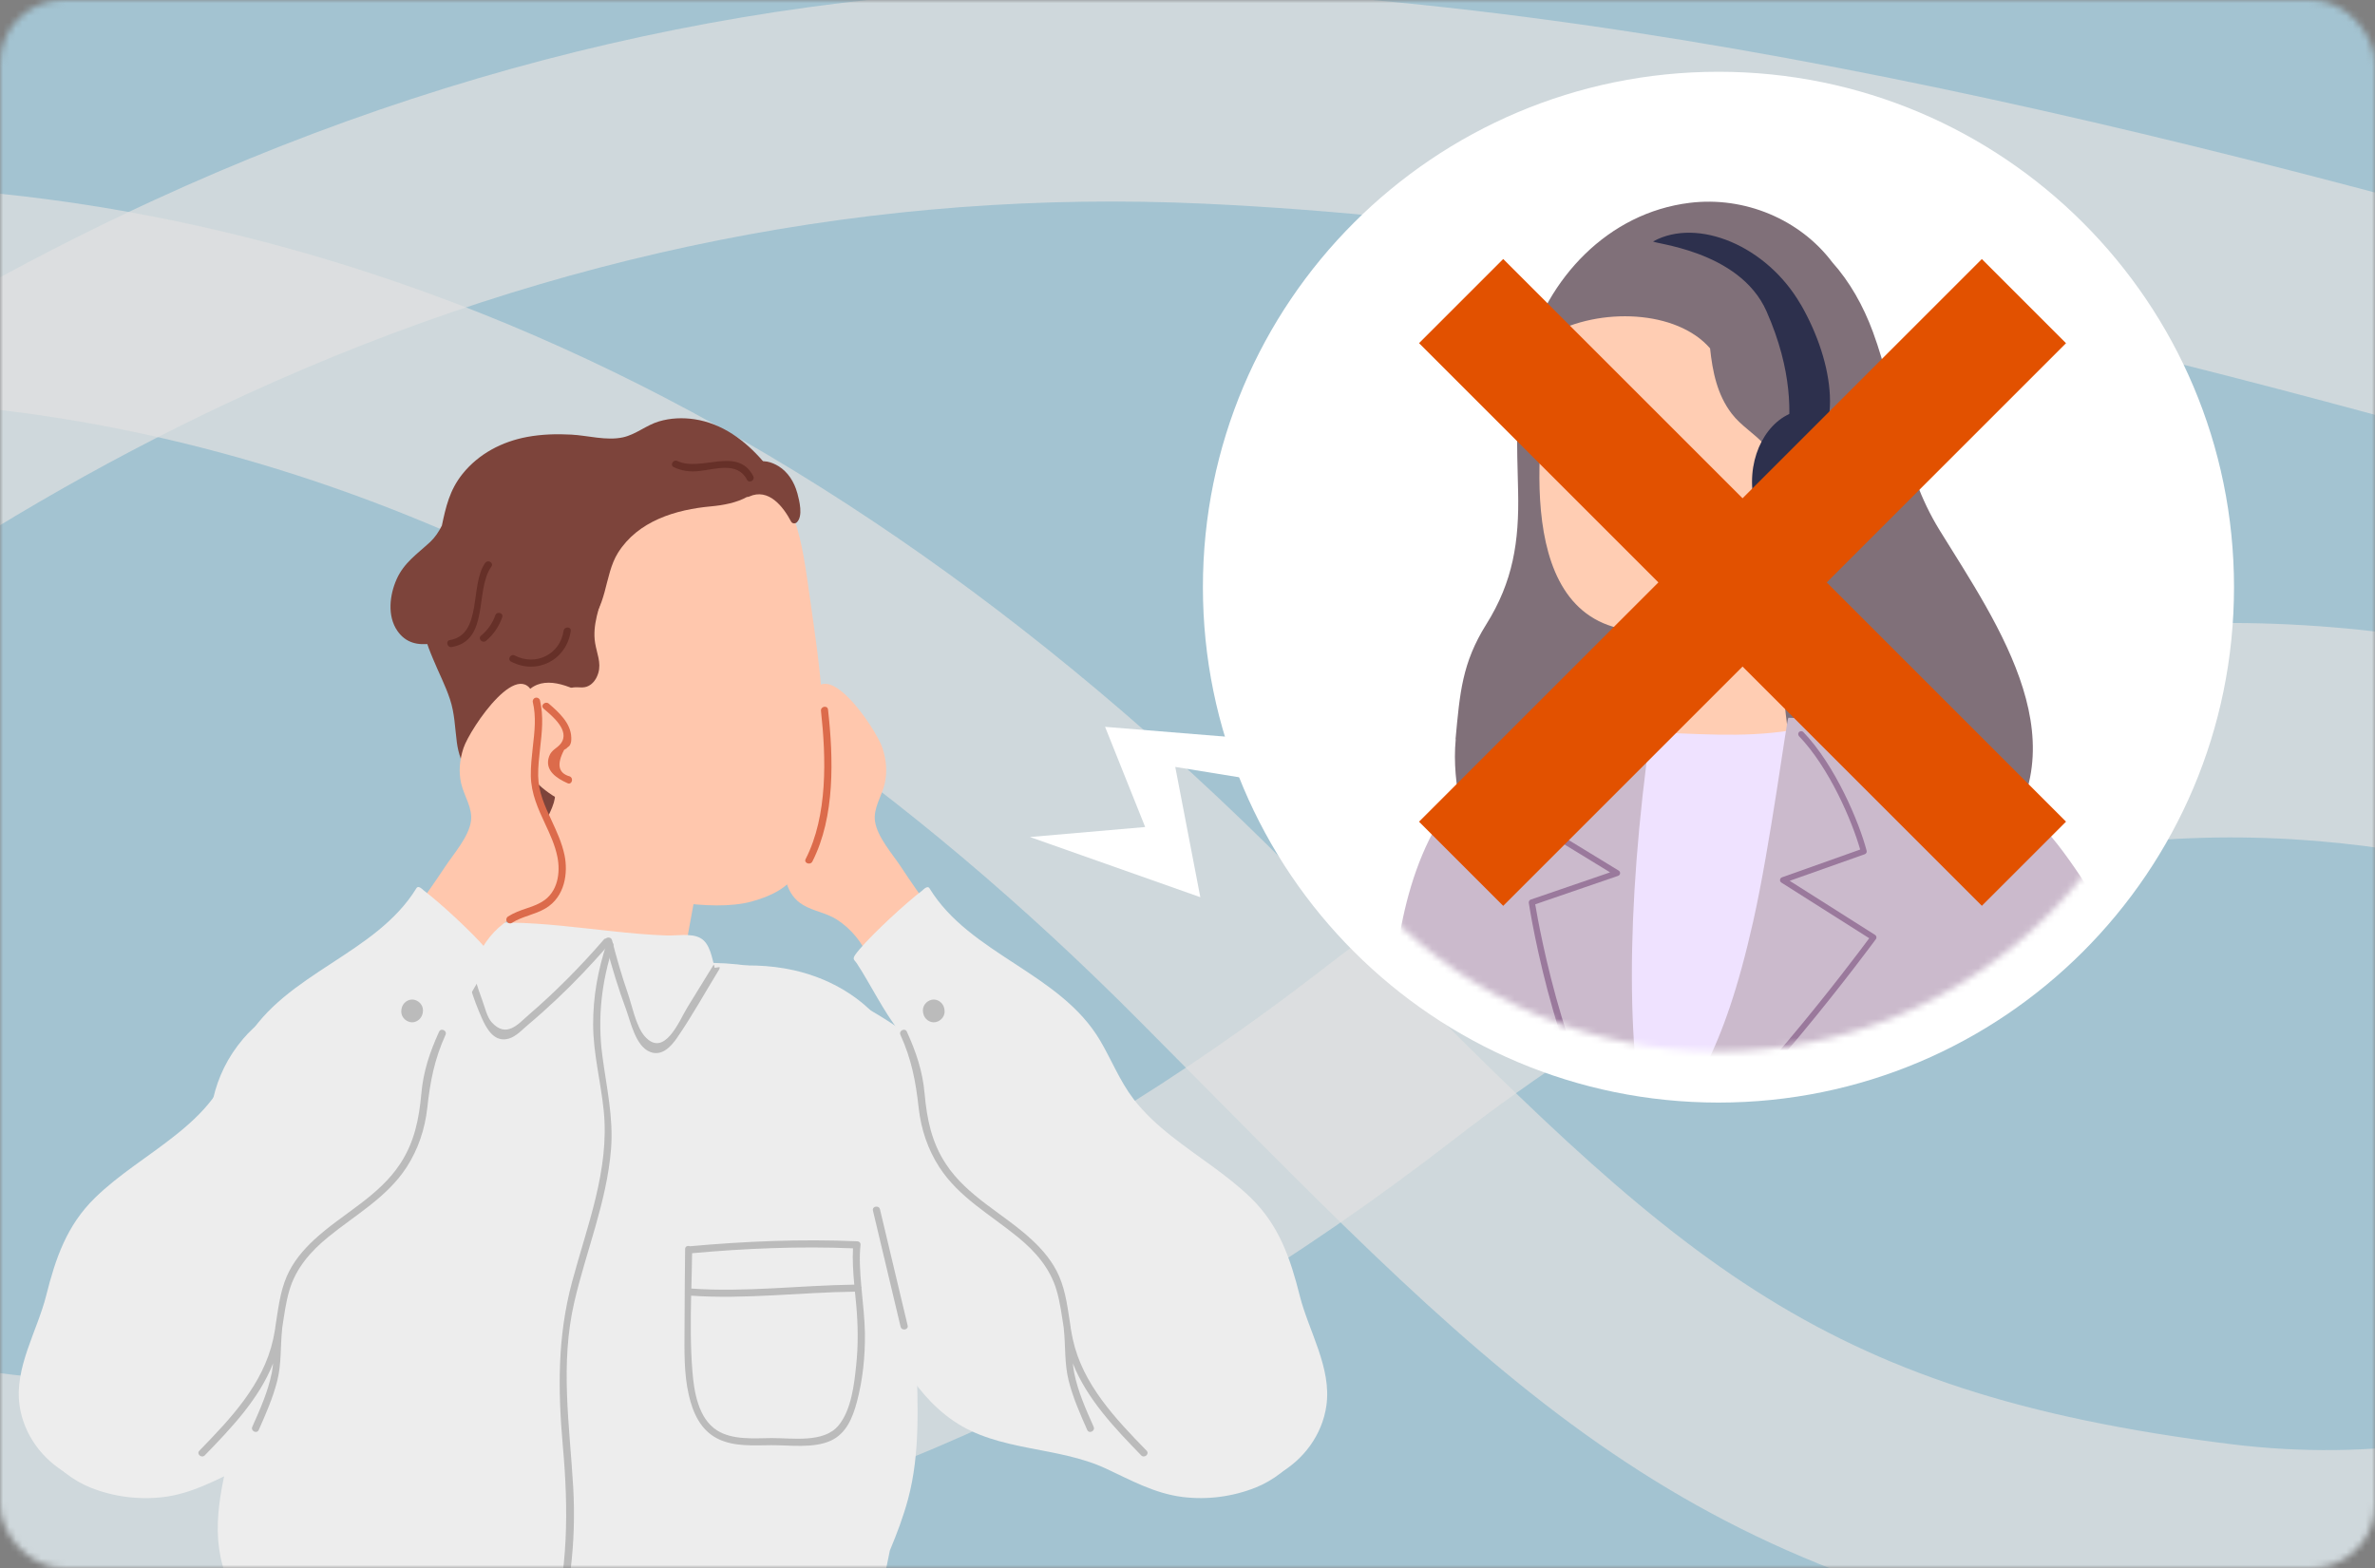 <svg width="374" height="247" viewBox="0 0 374 247" fill="none" xmlns="http://www.w3.org/2000/svg">
<rect x="0" y="0" width="374" height="247" fill="#808080" stroke="none"/>
<mask id="mask0_508_8982" style="mask-type:alpha" maskUnits="userSpaceOnUse" x="0" y="0" width="374" height="247">
<rect width="374" height="247" rx="10" fill="#D9D9D9"/>
</mask>
<g mask="url(#mask0_508_8982)">
<path d="M731 -43H-93V524.345H731V-43Z" fill="#939393"/>
<path d="M597.74 -66H-59V410.5H597.74V-66Z" fill="#CBBACC"/>
<path d="M491.773 -21.551H-107.48V332.068H491.773V-21.551Z" fill="#A3C3D1"/>
<g style="mix-blend-mode:multiply" opacity="0.7">
<path d="M-169.737 256.228L-199.254 239.666C-197.807 237.087 -163.061 175.742 -97.947 115.075C-59.513 79.267 -18.418 51.162 24.194 31.555C77.882 6.846 134.056 -4.358 191.117 -1.732C277.882 2.248 370.202 28.742 437.616 48.081C484.477 61.526 535.597 49.89 589.565 13.511C631.349 -14.676 658.951 -47.741 659.232 -48.067L685.329 -26.51C684.103 -25.028 654.843 10.138 609.243 41.067C547.222 83.118 484.652 96.797 428.291 80.621C358.835 60.686 272.385 35.885 189.577 32.08C138.153 29.722 87.441 39.806 38.876 62.075C-0.374 80.061 -38.388 106.006 -74.137 139.176C-135.645 196.26 -169.387 255.644 -169.725 256.239L-169.737 256.228Z" fill="#E1E1E1"/>
</g>
<g style="mix-blend-mode:multiply" opacity="0.7">
<path d="M366.036 262.251C359.781 262.251 353.513 261.866 347.246 261.084C269.141 251.42 240.698 222.697 189.076 170.538C185.913 167.34 182.656 164.048 179.272 160.652C142.892 124.074 104.26 97.37 64.437 81.287C32.89 68.553 0.455 62.379 -31.968 62.975C-87.57 63.99 -124.603 84.765 -124.965 84.975L-141.889 55.657C-140.138 54.641 -98.285 30.797 -34.547 29.174C2.673 28.217 39.834 35.033 75.875 49.401C120.413 67.165 163.282 96.565 203.28 136.784C206.676 140.204 209.956 143.518 213.142 146.728C263.924 198.035 284.956 219.266 351.412 227.494C394.958 232.874 437.558 214.76 478.011 173.619C509.582 141.523 527.708 106.964 527.895 106.625L557.948 122.183C557.143 123.747 537.698 160.99 502.789 196.693C460.609 239.842 413.679 262.239 366.036 262.239V262.251Z" fill="#E1E1E1"/>
</g>
<g style="mix-blend-mode:multiply" opacity="0.7">
<path d="M668.289 305.983C667.064 305.014 545.238 208.2 476.471 172.229C413.142 139.106 334.325 97.871 229.12 179.36C179.085 218.109 126.097 241.65 71.638 249.33C27.894 255.492 -16.714 251.466 -60.936 237.344C-135.691 213.487 -183.182 169.241 -185.178 167.362L-161.963 142.736C-161.543 143.132 -117.239 184.157 -49.44 205.481C-10.248 217.806 29.166 221.249 67.682 215.693C115.966 208.737 163.317 187.507 208.392 152.586C330.766 57.803 427.883 108.609 492.145 142.222C563.784 179.699 684.267 275.427 689.367 279.489L668.277 305.959L668.289 305.983Z" fill="#E1E1E1"/>
</g>
<path d="M14.237 234.321C17.867 235.769 21.859 236.282 25.745 235.815C30.157 235.278 33.857 233.201 37.813 231.345C45.47 227.774 54.679 228.707 61.798 223.852C68.672 219.16 72.139 211.014 75.559 203.742C79.865 194.557 84.651 185.454 88.385 176.011C91.14 169.044 92.926 161.352 89.891 154.233C94.151 153.171 98.563 152.692 103.15 152.996C103.932 153.054 104.153 151.84 103.371 151.782C82.877 150.393 66.117 163.698 52.298 177.225C44.77 184.59 37.37 192.071 29.667 199.272C25.512 203.159 21.299 206.975 17.05 210.757C13.771 213.663 9.452 216.406 6.931 220.024C2.823 225.906 8.962 232.221 14.272 234.333L14.237 234.321Z" fill="#EDEDED"/>
<path d="M146.673 143.46C145.016 141.172 143.394 138.85 141.841 136.492C140.499 134.461 138.153 131.847 137.791 129.373C137.488 127.295 138.877 125.381 139.32 123.432C139.752 121.565 139.565 119.65 138.97 117.841C137.955 114.76 129.528 102.237 127.614 110.453C126.704 114.352 127.987 118.273 127.917 122.206C127.836 126.91 124.661 130.353 123.751 134.812C123.167 137.671 123.797 140.986 126.482 142.561C128.163 143.553 130.112 143.775 131.781 144.849C134.138 146.366 135.807 148.525 136.916 151.081C137.103 151.502 137.57 151.467 137.815 151.21C137.955 151.233 138.107 151.21 138.258 151.093C141.048 148.817 143.825 146.53 146.615 144.254C146.86 144.044 146.848 143.705 146.673 143.46Z" fill="#FFC7AD"/>
<path d="M88.772 157.489C93.499 159.088 101.284 159.917 106.233 159.835C107.645 150.696 109.267 141.616 111.17 132.629C111.753 129.886 107.575 127.214 106.699 124.413C106.069 122.405 104.68 121.098 103.35 119.989C98.891 116.266 95.121 112.356 92.215 106.357C93.067 104.933 94.013 103.579 95.063 102.342C95.472 101.864 94.876 101.093 94.468 101.572C89.683 107.197 87.033 114.982 85.166 122.965C82.89 132.676 81.221 142.667 79.342 152.517C82.236 154.723 85.306 156.322 88.772 157.489Z" fill="#FFC7AD"/>
<path d="M74.452 80.249C75.701 80.097 76.938 79.875 78.151 79.572C81.956 78.603 85.621 77.272 89.356 76.058C89.788 75.918 94.153 74.95 92.671 75.113C94.001 74.915 95.32 74.716 96.651 74.553C100.42 74.074 104.202 73.713 107.995 73.491C110.061 73.374 112.115 73.281 114.181 73.246C114.344 73.246 120.857 73.281 116.842 73.152C117.309 73.164 117.752 73.152 118.208 73.152C125.479 78.264 126.097 83.867 127.696 95.281C128.77 102.938 131.058 117.258 128.782 128.288C127.066 136.586 125.385 140.087 118.336 142.013C111.847 143.776 101.132 141.243 96.312 140.087C89.858 138.535 88.341 136.259 84.431 131.357C84.291 131.334 67.566 95.935 74.136 80.937C74.242 80.704 74.347 80.494 74.452 80.26V80.249Z" fill="#FFC7AD"/>
<path d="M130.485 272.463C127.508 272.02 124.427 272.101 121.486 272.743C119.677 273.14 117.868 273.525 116.059 273.864C115.674 273.922 115.008 274.027 114.507 274.086C111.367 274.482 108.227 274.821 105.076 275.019C99.334 275.393 93.615 275.323 87.873 274.984C85.597 274.856 83.309 274.704 81.033 274.564C80.485 274.529 80.146 274.517 79.959 274.517C79.213 274.401 78.466 274.237 77.754 274.121C75.548 273.747 73.388 272.977 71.206 272.58C70.868 272.382 70.517 272.183 70.167 271.985C69.817 271.273 69.409 270.479 69.315 270.234C68.918 269.184 68.556 268.121 68.148 267.083C65.697 260.769 62.593 254.723 59.698 248.607C61.075 251.525 58.753 245.853 58.426 244.72C57.725 242.316 57.189 239.865 56.558 237.438C55.065 231.754 52.94 225.836 49.416 221.086C47.642 218.693 45.564 216.721 43.288 215.204C40.475 204.594 38.514 195.899 38.293 191.989C38.059 187.823 38.048 183.633 38.293 179.431C38.48 176.105 38.526 172.487 39.938 169.265C42.611 163.149 51.073 159.426 57.235 157.174C73.739 151.151 109.056 152.844 109.651 152.914C109.663 152.914 109.675 152.914 109.686 152.914C120.424 154.127 132.562 156.24 138.024 165.309C140.884 170.059 141.421 175.778 141.444 181.31C141.491 188.745 132.282 262.648 130.473 272.463H130.485Z" fill="#FFA47A"/>
<path d="M94.058 92.574C93.988 92.843 93.894 93.123 93.813 93.391C90.265 91.675 86.845 92.948 83.262 94.033C78.021 95.632 72.629 95.702 67.202 95.655C66.537 95.655 66.467 96.589 67.027 96.752C66.152 98.97 67.342 101.736 68.194 103.79C69.058 105.903 70.132 107.945 70.855 110.128C71.602 112.357 71.637 114.621 71.941 116.932C72.874 124.098 79.597 127.892 83.997 132.875C84.336 133.26 84.919 132.945 84.966 132.49C85.188 130.062 86.576 128.58 87.218 126.409C87.697 124.764 87.359 122.978 87.02 121.344C86.483 118.753 85.584 116.279 85.631 113.594C85.643 112.66 85.736 111.727 85.841 110.793C87.067 109.533 88.35 108.517 90.3 108.284C91.163 108.179 91.84 108.459 92.669 108.05C93.463 107.642 93.953 106.872 94.21 106.031C94.711 104.409 93.976 102.892 93.719 101.304C93.241 98.457 94.408 95.62 95.167 92.901C95.365 92.201 94.28 91.885 94.081 92.586L94.058 92.574Z" fill="#7D443B"/>
<path d="M84.069 122.872C85.154 124.051 89.764 127.984 91.422 125.884C92.542 124.471 91.842 120.328 91.702 118.671C91.445 115.753 91.083 112.835 90.768 109.917C91.34 110.034 91.667 109.135 91.072 108.843C87.407 107.093 83.707 106.533 81.816 110.839C80.054 114.866 81.151 119.698 84.081 122.872H84.069Z" fill="#FFC7AD"/>
<path d="M85.585 111.597C85.036 111.118 85.877 110.371 86.425 110.838C87.989 112.192 89.903 113.908 89.962 116.172C89.973 116.615 89.962 117.036 89.716 117.421C89.6 117.607 89.308 117.724 89.203 117.899L88.841 118.109C87.627 120.409 87.919 121.798 89.728 122.299C90.382 122.591 90.043 123.677 89.378 123.373C87.662 122.603 85.69 121.342 86.472 119.148C86.857 118.074 87.709 117.911 88.316 117.117C89.845 115.086 86.915 112.752 85.585 111.608V111.597Z" fill="#DC6B4B"/>
<path d="M120.144 72.639C117.331 69.382 113.748 66.71 109.394 66.044C107.527 65.764 105.578 65.834 103.757 66.383C101.761 66.978 100.127 68.449 98.085 68.892C95.47 69.453 92.588 68.6 89.962 68.46C87.651 68.332 85.305 68.402 83.029 68.822C79.049 69.558 75.384 71.472 72.828 74.658C70.774 77.226 70.202 79.91 69.583 82.793C69.105 83.75 68.521 84.637 67.728 85.384C65.685 87.275 63.619 88.629 62.452 91.254C61.355 93.717 60.958 97.043 62.581 99.378C63.911 101.292 65.79 101.689 67.984 101.374C70.424 101.023 72.268 101.199 74.59 101.934C76.154 102.424 77.765 103.031 79.434 102.996C81.383 102.949 83.262 101.957 84.826 100.487C87.371 100.335 89.927 100.23 92.027 98.701C95.716 96.016 95.062 90.694 97.303 87.1C100.454 82.046 106.43 80.26 112.009 79.758C115.697 79.42 120.727 78.171 120.26 73.444C120.26 73.386 120.237 73.339 120.214 73.292C120.319 73.094 120.33 72.849 120.144 72.639Z" fill="#7D443B"/>
<path d="M125.537 77.622C125.082 75.953 124.101 74.354 122.596 73.432C121.604 72.825 120.04 72.253 118.989 73.047C117.857 73.899 117.589 75.766 118.021 77.003C117.822 77.073 117.624 77.143 117.414 77.237C116.748 77.54 117.32 78.521 117.974 78.217C121.032 76.828 123.331 79.793 124.58 82.162C124.755 82.489 125.21 82.524 125.467 82.29C126.506 81.298 125.875 78.859 125.549 77.634L125.537 77.622Z" fill="#7D443B"/>
<path d="M76.411 88.664C73.948 92.083 76.014 99.938 70.844 100.825C70.132 100.942 70.412 102.039 71.124 101.922C77.146 100.895 74.73 92.935 77.38 89.247C77.8 88.652 76.831 88.08 76.411 88.675V88.664Z" fill="#663028"/>
<path d="M77.999 96.915C77.555 98.187 76.785 99.273 75.746 100.136C75.186 100.603 75.98 101.409 76.54 100.942C77.719 99.95 78.582 98.677 79.084 97.23C79.329 96.542 78.244 96.238 77.999 96.915Z" fill="#663028"/>
<path d="M88.747 99.367C88.21 103.078 84.37 104.969 81.055 103.253C80.413 102.915 79.83 103.883 80.484 104.222C84.603 106.358 89.214 103.953 89.879 99.39C89.984 98.666 88.852 98.655 88.747 99.367Z" fill="#663028"/>
<path d="M118.614 74.996C116.163 70.234 110.362 74.389 106.674 72.615C106.021 72.3 105.437 73.269 106.102 73.584C107.386 74.202 108.647 74.342 110.059 74.202C112.592 73.945 116.14 72.65 117.634 75.568C117.96 76.21 118.953 75.65 118.614 75.008V74.996Z" fill="#663028"/>
<path d="M140.511 163.489C137.255 157.922 131.361 154.257 125.012 152.833C121.149 151.969 117.099 151.888 113.165 152.366C112.955 152.39 112.745 152.436 112.535 152.46C112.535 152.46 112.535 152.448 112.535 152.436C112.138 150.931 111.812 148.585 110.283 147.756C108.835 146.962 106.571 147.406 105.054 147.359C102.124 147.266 99.218 146.986 96.3 146.671C90.966 146.11 85.644 145.398 80.276 145.328C78.91 145.305 77.264 145.013 76.237 146.075C75.152 147.184 74.51 149.192 73.926 150.907C62.488 152.109 45.927 154.654 38.294 163.629C28.373 175.3 34.606 190.8 37.395 204.514C38.235 208.634 38.959 212.777 38.609 217.002C38.305 220.702 37.325 224.32 36.403 227.915C34.652 234.766 32.913 242.294 35.948 249.04C37.559 252.623 40.126 255.506 40.535 259.544C40.978 263.863 39.648 268.251 39.484 272.569C39.309 277.004 38.574 284.544 44.806 284.848C47.549 284.976 50.257 283.949 52.895 283.377C56.863 282.513 60.913 282.035 64.963 281.813C70.518 281.51 76.062 281.673 81.606 281.965C82.867 282.502 84.15 282.98 85.469 283.365C89.636 284.591 93.908 284.649 98.203 284.509C103.105 284.346 107.878 284.182 112.687 285.349C116.375 286.237 120.04 287.474 123.891 287.205C131.361 286.692 134.571 280.307 134.804 273.491C134.967 268.94 134.139 264.341 135.178 259.836C136.228 255.307 138.609 251.222 139.636 246.659C139.811 245.865 139.963 245.048 140.126 244.243C141.235 241.594 142.25 238.909 142.997 236.131C144.958 228.825 144.491 221.18 144.328 213.722C144.153 205.319 143.943 196.927 143.721 188.524C143.511 180.494 144.736 170.714 140.511 163.489Z" fill="#EDEDED"/>
<path d="M205.054 220.013C202.521 216.395 198.202 213.652 194.934 210.746C190.674 206.976 186.473 203.148 182.318 199.262C174.615 192.072 167.215 184.591 159.687 177.214C145.868 163.687 129.108 150.382 108.613 151.771C107.82 151.829 108.053 153.031 108.835 152.985C113.41 152.67 117.834 153.16 122.094 154.222C119.059 161.341 120.845 169.033 123.599 176.001C127.334 185.443 132.108 194.546 136.426 203.732C139.834 211.003 143.3 219.15 150.187 223.841C157.294 228.697 166.515 227.763 174.171 231.334C178.128 233.179 181.828 235.256 186.239 235.805C190.126 236.283 194.117 235.758 197.747 234.311C203.058 232.198 209.197 225.884 205.089 220.002L205.054 220.013Z" fill="#EDEDED"/>
<path d="M204.68 204.104C203.209 198.28 201.459 193.052 196.977 188.687C193.195 185.01 188.609 182.244 184.477 178.964C182.283 177.225 180.194 175.323 178.501 173.117C176.33 170.269 175.035 166.943 173.237 163.897C166.947 153.229 152.766 150.37 146.37 139.924C146.043 139.387 145.261 140.251 145.25 140.262C142.659 142.223 137.582 146.915 135.376 149.506C133.987 151.152 134.395 150.965 134.932 151.758C136.87 154.676 139.344 159.672 141.491 162.251C144.281 165.601 146.977 169.114 148.599 173.152C150.105 176.864 150.42 180.913 152.322 184.485C153.781 187.216 155.859 189.597 158.111 191.768C163.002 196.495 168.931 200.428 172.607 206.182C174.918 209.788 176.155 213.885 177.988 217.713C178.548 218.892 179.47 221.04 180.672 222.662C181.898 226.618 184.267 230.493 188.048 232.454C197.059 237.123 207.551 230.645 208.87 221.425C209.722 215.472 206.104 209.73 204.68 204.116V204.104Z" fill="#EDEDED"/>
<path d="M129.284 111.983C130.101 119.406 130.358 128.486 126.868 135.314C126.542 135.956 127.604 136.341 127.93 135.699C131.525 128.65 131.245 119.43 130.393 111.773C130.311 111.05 129.203 111.26 129.284 111.972V111.983Z" fill="#DC6B4B"/>
<path d="M113.316 152.343C113.316 152.343 113.211 152.343 113.164 152.354C112.954 152.378 112.744 152.424 112.534 152.448C112.534 152.448 112.534 152.436 112.534 152.424C112.499 152.273 112.452 152.109 112.417 151.946C112.382 151.981 112.347 152.004 112.324 152.051C110.958 154.28 109.593 156.498 108.216 158.727C107.002 160.711 104.609 166.803 101.493 163.197C100.151 161.645 99.497 158.272 98.844 156.393C97.898 153.662 97.105 150.907 96.381 148.106C96.252 147.627 95.704 147.581 95.424 147.814C95.296 147.838 95.167 147.884 95.074 148.013C91.409 152.249 87.464 156.241 83.216 159.894C81.687 161.201 79.773 163.641 77.415 161.014C76.68 160.197 76.306 158.505 75.921 157.49C75.104 155.319 74.462 153.101 73.949 150.837C73.949 150.86 73.937 150.872 73.925 150.895C73.575 150.93 73.202 150.977 72.84 151.012C73.575 154.222 74.544 157.385 75.886 160.396C76.68 162.182 77.905 164.282 80.181 163.582C81.313 163.232 82.317 162.123 83.192 161.388C84.721 160.104 86.204 158.774 87.651 157.408C90.417 154.805 93.02 152.051 95.517 149.203C96.393 152.494 97.385 155.751 98.575 158.96C99.31 160.944 100.081 164.819 102.392 165.706C104.212 166.407 105.636 164.901 106.593 163.512C108.986 160.046 111.052 156.288 113.258 152.693C113.328 152.576 113.339 152.459 113.328 152.343H113.316Z" fill="#BBBBBB"/>
<path d="M95.529 148.654C94.163 152.751 93.393 156.999 93.405 161.33C93.405 165.963 94.619 170.41 95.074 174.985C96.008 184.299 92.424 193.157 90.067 201.992C87.768 210.629 87.849 218.939 88.631 227.786C89.53 237.777 89.507 247.452 86.729 257.186C85.41 261.785 83.263 266.138 82.235 270.807C81.092 276.024 83.029 276.631 82.049 281.778C81.909 282.49 83.041 282.583 83.169 281.883C84.033 277.319 82.364 277.296 83.017 272.721C83.648 268.274 85.667 264.166 87.056 259.917C89.763 251.631 90.755 242.947 90.265 234.252C89.693 224.413 88.176 214.854 90.44 205.097C92.296 197.079 95.541 189.329 96.218 181.066C96.626 176.012 95.506 171.25 94.852 166.278C94.082 160.442 94.712 154.63 96.568 149.051C96.801 148.363 95.739 147.977 95.506 148.666L95.529 148.654Z" fill="#BBBBBB"/>
<path d="M180.545 228.498C175.643 223.456 170.508 218.075 168.944 210.979C168.815 210.384 168.71 209.788 168.605 209.182C168.605 209.158 168.605 209.147 168.605 209.123C168.605 209.112 168.605 209.1 168.605 209.088C168.162 206.357 167.893 203.591 166.785 201.023C165.816 198.794 164.24 196.903 162.454 195.258C158.019 191.149 152.312 188.488 148.927 183.306C146.687 179.898 145.963 176.245 145.601 172.253C145.286 168.717 144.271 165.741 142.812 162.52C142.508 161.854 141.493 162.345 141.796 163.01C143.547 166.873 144.212 170.363 144.667 174.529C145.041 177.867 146.103 181.054 147.935 183.878C151.017 188.617 155.977 191.348 160.26 194.849C163.038 197.113 165.361 199.763 166.388 203.264C166.96 205.213 167.205 207.232 167.52 209.228C167.52 209.263 167.508 209.298 167.52 209.333C167.823 212.099 167.602 214.749 168.29 217.492C168.967 220.176 170.088 222.72 171.208 225.241C171.5 225.907 172.515 225.416 172.223 224.751C170.998 221.997 169.749 219.219 169.154 216.243C169.06 215.753 169.002 215.251 168.944 214.76C171.185 220.398 175.538 224.95 179.705 229.245C180.207 229.758 181.07 229.035 180.557 228.509L180.545 228.498Z" fill="#BBBBBB"/>
<path d="M146.721 157.478C145.823 157.688 145.193 158.516 145.356 159.45L145.391 159.637C145.554 160.512 146.465 161.201 147.363 161.002C148.262 160.792 148.892 159.964 148.729 159.03L148.694 158.843C148.531 157.968 147.62 157.279 146.721 157.478Z" fill="#BBBBBB"/>
<path d="M65.336 144.265C68.125 146.541 70.903 148.829 73.692 151.105C73.832 151.221 73.996 151.256 74.136 151.221C74.393 151.478 74.859 151.513 75.035 151.093C76.132 148.549 77.812 146.378 80.17 144.861C81.851 143.775 83.8 143.553 85.469 142.573C88.153 140.986 88.783 137.683 88.2 134.823C87.29 130.365 84.115 126.922 84.033 122.218C83.963 118.297 85.259 114.375 84.337 110.465C82.411 102.249 73.984 114.772 72.98 117.853C72.385 119.662 72.187 121.576 72.63 123.444C73.085 125.393 74.474 127.307 74.159 129.384C73.797 131.847 71.451 134.473 70.109 136.504C68.545 138.862 66.923 141.172 65.277 143.472C65.102 143.717 65.091 144.067 65.336 144.265Z" fill="#FFC7AD"/>
<path d="M80.311 145.445C80.124 145.445 79.926 145.351 79.821 145.176C79.646 144.908 79.728 144.546 79.996 144.371C80.942 143.764 81.945 143.414 82.914 143.087C83.766 142.795 84.571 142.515 85.318 142.072C87.898 140.554 88.271 137.391 87.769 134.94C87.396 133.108 86.602 131.392 85.832 129.747C84.758 127.436 83.649 125.055 83.591 122.23C83.567 120.69 83.743 119.149 83.906 117.655C84.186 115.216 84.455 112.916 83.906 110.606C83.836 110.29 84.023 109.975 84.338 109.905C84.653 109.835 84.968 110.022 85.038 110.337C85.622 112.846 85.342 115.356 85.061 117.795C84.898 119.254 84.723 120.748 84.746 122.219C84.793 124.798 85.808 126.969 86.871 129.268C87.664 130.984 88.493 132.758 88.901 134.719C89.462 137.438 89.006 141.255 85.902 143.087C85.061 143.589 84.151 143.892 83.287 144.196C82.342 144.522 81.443 144.838 80.626 145.363C80.533 145.421 80.416 145.456 80.311 145.456V145.445Z" fill="#DC6B4B"/>
<path d="M3.081 221.402C4.412 230.622 14.893 237.1 23.903 232.431C27.684 230.47 30.053 226.595 31.279 222.639C32.481 221.017 33.403 218.869 33.963 217.69C35.796 213.862 37.033 209.765 39.344 206.159C43.02 200.405 48.949 196.472 53.84 191.745C56.092 189.574 58.17 187.193 59.629 184.462C61.531 180.891 61.858 176.841 63.352 173.129C64.986 169.102 67.67 165.589 70.46 162.228C72.607 159.649 75.082 154.665 77.019 151.736C77.544 150.942 77.964 151.129 76.576 149.483C74.37 146.88 69.293 142.188 66.701 140.239C66.69 140.239 65.908 139.364 65.581 139.901C59.185 150.347 44.993 153.206 38.714 163.874C36.916 166.932 35.621 170.246 33.45 173.094C31.769 175.312 29.68 177.202 27.474 178.941C23.343 182.221 18.744 184.987 14.974 188.664C10.492 193.029 8.742 198.246 7.271 204.081C5.859 209.695 2.229 215.438 3.081 221.39V221.402Z" fill="#EDEDED"/>
<path d="M31.407 228.498C36.309 223.456 41.445 218.075 43.009 210.979C43.137 210.384 43.242 209.788 43.347 209.182C43.347 209.158 43.347 209.147 43.347 209.123C43.347 209.112 43.347 209.1 43.347 209.088C43.791 206.357 44.059 203.591 45.168 201.023C46.137 198.794 47.712 196.903 49.498 195.258C53.933 191.149 59.641 188.488 63.025 183.306C65.266 179.898 65.99 176.245 66.352 172.253C66.667 168.717 67.682 165.741 69.141 162.52C69.444 161.854 70.46 162.345 70.156 163.01C68.406 166.873 67.74 170.363 67.285 174.529C66.912 177.867 65.85 181.054 64.017 183.878C60.936 188.617 55.976 191.348 51.692 194.849C48.914 197.113 46.592 199.763 45.565 203.264C44.993 205.213 44.748 207.232 44.433 209.228C44.433 209.263 44.444 209.298 44.433 209.333C44.129 212.099 44.351 214.749 43.662 217.492C42.986 220.176 41.865 222.72 40.745 225.241C40.453 225.907 39.437 225.416 39.729 224.751C40.955 221.997 42.203 219.219 42.799 216.243C42.892 215.753 42.95 215.251 43.009 214.76C40.768 220.398 36.414 224.95 32.248 229.245C31.746 229.758 30.882 229.035 31.396 228.509L31.407 228.498Z" fill="#BBBBBB"/>
<path d="M65.219 157.478C66.118 157.688 66.748 158.516 66.584 159.45L66.549 159.637C66.386 160.512 65.476 161.201 64.577 161.002C63.678 160.792 63.048 159.964 63.211 159.03L63.246 158.843C63.41 157.968 64.32 157.279 65.219 157.478Z" fill="#BBBBBB"/>
<path d="M138.575 190.496C138.411 189.796 137.291 189.994 137.466 190.694C138.913 196.787 140.372 202.891 141.819 208.983C141.983 209.684 143.103 209.485 142.928 208.785C141.481 202.693 140.022 196.588 138.575 190.496Z" fill="#BBBBBB"/>
<path d="M135.48 195.876C135.48 195.876 135.48 195.864 135.48 195.853C135.457 195.794 135.422 195.736 135.387 195.689C135.387 195.689 135.375 195.689 135.364 195.678C135.329 195.643 135.282 195.608 135.224 195.584C135.13 195.538 135.025 195.526 134.92 195.526C126.248 195.141 117.285 195.526 108.636 196.308C108.31 196.179 107.889 196.308 107.889 196.751C107.843 200.918 107.808 205.085 107.796 209.251C107.784 212.741 107.679 216.336 108.473 219.756C109.115 222.557 110.329 225.288 113.025 226.63C115.581 227.902 118.65 227.669 121.405 227.645C124.299 227.622 128.069 228.182 130.8 226.945C133.275 225.836 134.29 223.269 134.944 220.806C135.877 217.293 136.239 213.651 136.204 210.022C136.181 207.933 135.889 205.447 135.667 202.961C135.69 202.832 135.679 202.715 135.632 202.599C135.434 200.323 135.294 198.059 135.504 196.156C135.515 196.051 135.515 195.958 135.492 195.864L135.48 195.876ZM108.986 197.405C117.32 196.646 125.957 196.285 134.325 196.635C134.22 198.315 134.348 200.416 134.523 202.354C126.027 202.47 117.32 203.579 108.87 202.972C108.916 201.105 108.963 199.249 108.986 197.405ZM134.827 215.052C134.512 218.087 134.068 222.066 132.061 224.517C129.738 227.354 124.778 226.502 121.486 226.525C118.72 226.548 115.382 226.863 112.931 225.323C109.944 223.432 109.29 219.195 109.033 215.974C108.718 212.052 108.753 208.073 108.835 204.093C117.366 204.688 126.073 203.567 134.628 203.462C134.698 204.186 134.768 204.863 134.827 205.47C135.119 208.656 135.165 211.866 134.827 215.052Z" fill="#BBBBBB"/>
<path d="M270.612 173.676C315.453 173.676 351.798 137.332 351.798 92.49C351.798 47.649 315.453 11.305 270.612 11.305C225.77 11.305 189.426 47.649 189.426 92.49C189.426 137.332 225.77 173.676 270.612 173.676Z" fill="white"/>
<mask id="mask1_508_8982" style="mask-type:luminance" maskUnits="userSpaceOnUse" x="197" y="18" width="148" height="148">
<path d="M344.025 92.2C344.025 51.654 311.158 18.787 270.612 18.787C230.066 18.787 197.199 51.654 197.199 92.2C197.199 132.746 230.066 165.613 270.612 165.613C311.158 165.613 344.025 132.746 344.025 92.2Z" fill="white"/>
</mask>
<g mask="url(#mask1_508_8982)">
<path d="M229.214 116.429V116.394C229.891 109.123 230.241 104.431 234.046 98.35C238.271 91.616 239.239 85.302 239.064 77.435C238.913 70.246 238.457 63.033 240.348 56.018C243.616 43.845 253.187 33.539 266.072 31.952C274.767 30.878 283.462 34.59 288.516 41.289C291.294 44.394 293.406 48.14 294.935 52.283C298.845 62.916 299.335 73.619 305.428 83.504C314.706 98.537 328.525 117.993 313.387 134.321C311.018 136.889 307.645 135.862 305.964 133.493C303.42 134.846 299.37 133.994 298.366 130.691C298.285 130.411 298.191 130.155 298.11 129.874C296.091 130.773 293.523 130.376 291.982 127.937C291.294 126.852 290.687 125.708 290.115 124.529C287.816 126.747 283.555 126.817 282.225 123.409C280.743 124.214 278.77 124.214 277.276 123.455C276.844 126.676 272.643 128.497 269.888 126.817C267.869 125.568 266.539 124.004 265.547 122.206C265.547 122.592 265.547 122.965 265.535 123.35C265.442 128.077 260.516 129.197 257.645 127.038C256.221 129.536 252.603 129.431 250.374 127.61C250.082 128.719 249.79 129.828 249.475 130.937C248.728 133.574 246.067 134.66 243.71 134.333C243.103 136.037 242.484 137.729 241.807 139.41C240.64 142.363 237.687 143.226 235.33 142.55C232.773 143.868 232.995 141.359 232.283 137.636C230.894 130.388 228.548 123.875 229.237 116.464L229.214 116.429Z" fill="#807079"/>
<path d="M243.522 60.337C244.444 53.288 246.428 44.557 252.649 40.251C258.414 36.236 266.257 37.356 271.941 40.963C283.683 48.409 286.531 64.095 281.815 76.479C281.85 76.712 281.885 76.945 281.885 77.202C281.745 90.356 279.061 99.588 281.85 117.142C282.387 120.561 278.244 122.102 275.198 121.343C274.801 122.125 274.124 122.814 273.085 123.316C267.6 125.93 257.527 123.316 259.29 117.305C261.799 108.738 262.651 101.875 262.651 99.179C238.41 102.436 242.004 72.312 243.557 60.325H243.533L243.522 60.337Z" fill="#FFCDB3"/>
<path d="M283.298 52.599H283.333V52.633C283.38 52.715 283.438 52.785 283.485 52.89C286.228 58.726 288.13 64.678 289.169 71.051C289.542 73.362 287.488 74.926 285.667 74.354C285.784 75.078 285.877 75.813 285.924 76.571C286.251 81.8 285.364 86.749 286.613 91.943C287.955 97.626 290.838 102.82 293.569 107.909C295.249 111.002 290.511 113.791 288.83 110.675C283.356 100.509 280.1 91.639 280.427 80.026C280.532 76.385 280.52 73.082 277.953 70.152C276.342 68.308 274.194 67.118 272.689 65.145C270.401 62.146 269.678 58.528 269.292 54.874C264.052 48.805 251.902 48.35 244.106 52.715C242.308 53.719 243.067 47.031 255.497 36.609C257.388 35.022 280.847 37.963 283.286 52.575V52.599H283.298Z" fill="#807079"/>
<path d="M236.089 234.94C237.699 243.705 251.752 243.705 258.439 243.705C270.624 243.74 283.218 243.051 295.181 240.589C302.452 239.106 313.155 237.146 307.027 227.867C300.223 217.561 294.27 207.967 290.629 196.004C283.148 171.343 284.466 145.246 287.828 120.024C287.944 119.16 287.594 118.506 287.046 118.051C287.081 116.441 285.388 115.262 283.883 115.332C283.358 115.052 282.751 114.923 282.062 115.04C274.219 116.289 266.913 115.507 259.023 115.332C255.125 115.25 251.833 116.802 250.118 120.596C247.573 126.245 248.379 133.773 248.495 139.783C248.624 146.938 248.729 154.069 248.612 161.224C248.414 174.202 247.527 187.204 244.912 199.926C243.605 206.24 241.808 212.391 239.835 218.518C238.271 223.362 235.143 229.746 236.077 234.928L236.089 234.94ZM243.045 225.708C243.43 224.587 243.838 223.49 244.224 222.521C244.002 223.373 243.78 224.214 243.57 225.066C243.535 225.218 243.512 225.346 243.5 225.498C243.337 225.568 243.197 225.638 243.045 225.708Z" fill="#EFE2FF"/>
<path d="M358.263 203.79C357.551 195.946 354.715 188.524 351.354 181.474C347.421 173.246 342.88 165.298 338.574 157.268C334.36 149.413 330.264 141.395 324.918 134.193C316.106 122.335 302.019 113.699 281.618 113.057C281.407 113.057 278.723 133.423 276.097 145.071C271.242 166.698 266.27 172.265 259.862 181.731C256.139 167.177 255.835 144.219 260.037 114.434C260.061 114.294 257.621 114.609 254.155 115.076C242.659 116.64 231.979 120.024 226.295 129.933C219.316 142.107 219.071 157.384 218.452 171.017C217.682 187.858 218.499 204.572 219.538 221.378C219.981 228.766 220.016 236.096 219.689 243.484C219.363 250.708 219.304 257.77 221.802 264.644C222.491 266.57 224.813 267.363 226.389 265.858C234.454 258.108 269.946 266.71 273.237 256.147C273.237 256.112 273.261 256.066 273.272 256.031C290.686 256.451 315.651 256.182 316.071 258.715C316.807 263.243 319.923 267.352 323.062 270.573C324.008 271.565 326.004 271.717 326.937 270.573C337.792 257.256 346.965 242.632 353.723 226.806C356.874 219.441 358.998 211.855 358.275 203.79H358.263Z" fill="#CBBACC"/>
<path d="M284.745 87.239C289.624 87.239 293.592 82.162 293.592 75.894C293.592 69.627 289.624 64.55 284.745 64.55C279.867 64.55 275.898 69.627 275.898 75.894C275.898 82.162 279.867 87.239 284.745 87.239Z" fill="#2D304D"/>
<path d="M283.568 47.941C288.913 57.22 290.454 68.763 283.603 72.731C276.751 76.7 286.532 67.993 278.187 49.05C273.869 39.258 259.723 38.359 260.365 38.009C267.309 34.216 278.222 38.686 283.568 47.965V47.941Z" fill="#2D304D"/>
<path d="M268.057 94.091C268.127 94.091 268.208 94.079 268.278 94.044C276.857 90.274 282.611 82.91 282.856 82.595C283.043 82.361 282.996 82.011 282.762 81.836C282.529 81.649 282.179 81.696 282.004 81.929C281.946 81.999 276.168 89.399 267.847 93.052C267.566 93.169 267.45 93.496 267.566 93.764C267.66 93.962 267.858 94.091 268.068 94.091H268.057Z" fill="#2D304D"/>
<path d="M266.014 97.335C267.624 97.335 268.943 96.027 268.943 94.405C268.943 92.783 267.624 91.476 266.014 91.476C264.403 91.476 263.084 92.794 263.084 94.405C263.084 96.016 264.403 97.335 266.014 97.335Z" fill="#2D304D"/>
<path d="M261.8 184.87C261.894 184.87 261.987 184.846 262.069 184.788C275.199 175.463 295.204 148.198 295.402 147.93C295.484 147.825 295.507 147.697 295.484 147.568C295.461 147.44 295.379 147.335 295.274 147.265L281.828 138.745L293.652 134.555C293.885 134.473 294.013 134.228 293.943 133.994C292.788 129.583 289.053 120.607 283.976 115.309C283.801 115.122 283.497 115.122 283.311 115.297C283.124 115.472 283.124 115.775 283.299 115.962C288.096 120.969 291.667 129.373 292.928 133.819L280.615 138.196C280.451 138.254 280.323 138.406 280.311 138.581C280.288 138.756 280.37 138.931 280.521 139.025L294.352 147.79C291.819 151.21 273.67 175.416 261.532 184.041C261.322 184.193 261.275 184.485 261.427 184.695C261.52 184.823 261.66 184.893 261.812 184.893L261.8 184.87Z" fill="#9A799C"/>
<path d="M257.024 184.111C257.141 184.111 257.258 184.065 257.351 183.983C257.538 183.808 257.55 183.505 257.363 183.318C247.069 172.557 242.342 145.97 241.758 142.445L254.807 137.963C254.982 137.905 255.099 137.753 255.122 137.578C255.145 137.403 255.052 137.228 254.9 137.134L245.423 131.345C247.477 127.12 251.597 119.977 257.188 116.721C257.41 116.593 257.491 116.301 257.351 116.079C257.211 115.857 256.931 115.776 256.709 115.916C250.722 119.394 246.415 127.062 244.384 131.322C244.279 131.532 244.361 131.801 244.56 131.917L253.546 137.414L241.058 141.698C240.848 141.768 240.72 141.99 240.743 142.211C240.93 143.437 245.47 172.277 256.663 183.971C256.756 184.065 256.873 184.111 257.001 184.111H257.024Z" fill="#9A799C"/>
</g>
<path d="M214.275 125.544L185.073 120.805L189.018 141.324L162.186 131.846L180.335 130.271L174.02 114.491L212.699 117.642L214.275 125.544Z" fill="white"/>
<path d="M325.345 129.426L236.717 40.798L223.463 54.052L312.09 142.68L325.345 129.426Z" fill="#E25100"/>
<path d="M312.089 40.806L223.461 129.434L236.715 142.688L325.343 54.06L312.089 40.806Z" fill="#E25100"/>
</g>
</svg>
